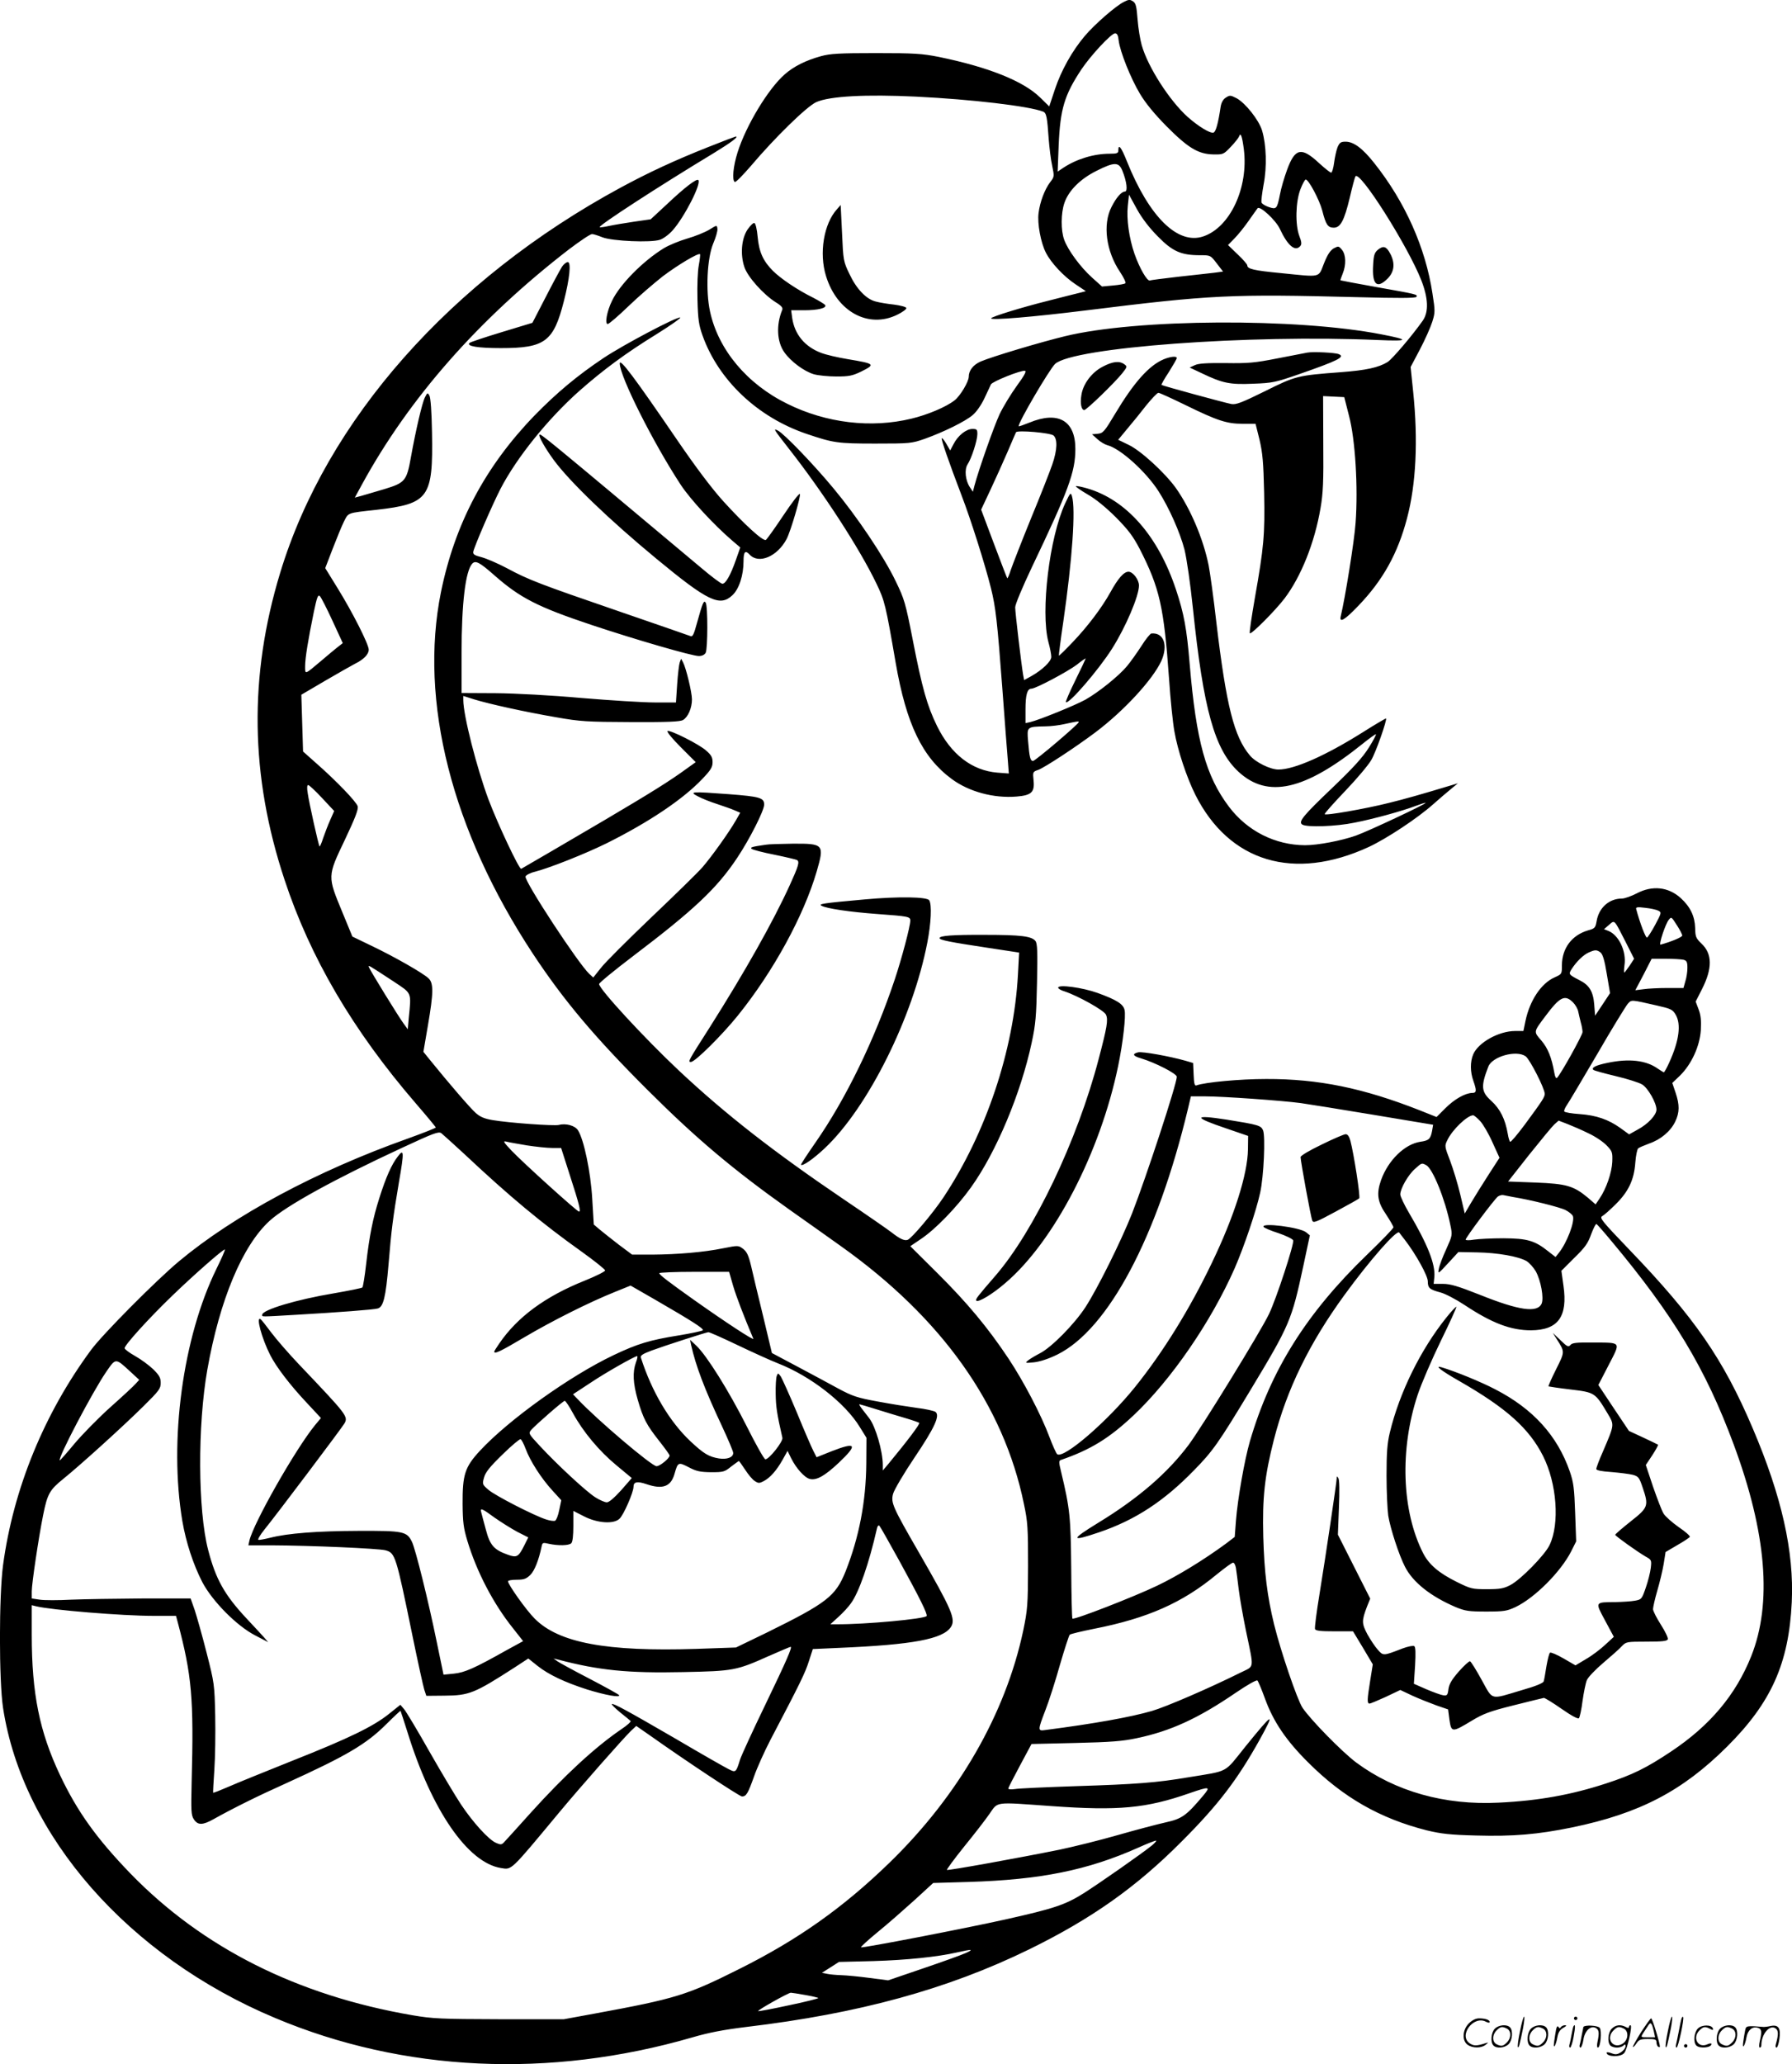 <svg version="1.0" xmlns="http://www.w3.org/2000/svg"
  viewBox="0 0 1042.308 1199.973"
 preserveAspectRatio="xMidYMid meet">
<g transform="translate(-0.526,1200.373) scale(0.1,-0.1)"
fill="#000000" stroke="none">
<path d="M6543 11993 c-46 -22 -169 -129 -227 -197 -74 -87 -138 -201 -175
-312 l-33 -99 -53 52 c-98 96 -302 177 -590 236 -97 19 -140 22 -365 22 -213
0 -266 -3 -320 -18 -87 -24 -158 -59 -211 -106 -96 -84 -225 -298 -274 -454
-25 -79 -33 -161 -16 -171 5 -4 46 38 92 91 142 168 328 349 382 373 78 35
290 46 580 32 326 -16 655 -55 739 -87 20 -8 24 -31 33 -160 4 -49 12 -119 20
-154 13 -63 13 -65 -12 -97 -31 -41 -59 -114 -67 -179 -8 -60 13 -174 43 -231
30 -59 104 -138 172 -183 l60 -40 -38 -10 c-21 -5 -101 -25 -178 -45 -157 -39
-335 -94 -335 -103 0 -12 236 7 550 46 733 91 843 96 1586 77 234 -6 333 -6
338 2 8 14 3 15 -234 57 -113 20 -206 38 -208 39 -1 2 5 19 13 39 21 51 19
110 -4 138 -19 23 -21 23 -48 9 -20 -12 -36 -35 -57 -88 -34 -85 -12 -80 -251
-56 -157 15 -195 24 -195 45 0 6 -25 35 -56 64 l-56 54 37 38 c21 21 58 67 83
103 25 36 49 69 52 73 14 16 106 -70 129 -119 46 -99 90 -136 120 -100 8 10 7
24 -6 57 -25 66 -22 199 6 272 12 31 26 57 31 57 17 0 80 -119 96 -180 21 -83
33 -100 67 -100 39 0 61 41 93 174 14 61 29 117 33 124 23 41 304 -403 383
-603 41 -105 44 -184 9 -235 -62 -88 -178 -224 -205 -241 -52 -32 -125 -48
-271 -59 -252 -19 -263 -21 -443 -111 -136 -67 -168 -79 -195 -74 -41 8 -401
106 -406 111 -2 2 17 36 43 75 25 40 46 76 46 81 0 13 -37 9 -76 -7 -86 -36
-174 -135 -284 -319 -61 -102 -69 -111 -100 -114 l-33 -3 31 -28 c17 -16 43
-31 57 -35 76 -19 226 -154 300 -270 61 -96 124 -238 150 -338 13 -54 34 -198
49 -343 61 -587 126 -819 265 -948 170 -157 385 -108 721 162 41 33 76 58 78
56 3 -2 -16 -38 -42 -79 -35 -56 -89 -115 -210 -231 -172 -164 -201 -199 -176
-215 27 -17 198 -11 303 11 113 22 276 67 358 98 29 11 54 19 56 17 6 -5 -332
-164 -405 -190 -85 -30 -222 -56 -296 -56 -174 1 -335 82 -442 223 -135 179
-191 381 -229 830 -17 206 -33 293 -80 434 -104 312 -289 522 -518 588 -32 9
-61 15 -64 12 -2 -3 28 -24 69 -48 46 -26 107 -76 164 -133 73 -74 99 -109
138 -183 117 -229 141 -337 171 -756 8 -119 22 -256 31 -305 19 -110 71 -267
122 -369 197 -391 573 -504 1009 -303 105 49 283 167 373 247 36 32 84 73 105
90 l40 33 -50 -15 c-162 -49 -261 -77 -351 -99 -135 -34 -374 -76 -374 -65 0
5 54 66 121 136 67 70 134 150 150 178 27 45 93 234 86 242 -2 1 -62 -34 -133
-79 -218 -137 -400 -218 -493 -218 -47 0 -133 42 -166 82 -92 109 -137 287
-195 774 -16 142 -37 292 -45 332 -31 153 -105 327 -190 448 -64 89 -204 218
-276 252 l-60 29 53 64 c30 35 80 97 111 137 32 39 63 72 70 72 7 0 77 -32
157 -71 188 -92 241 -109 334 -109 l74 0 23 -92 c18 -77 23 -131 27 -310 5
-243 -2 -318 -54 -611 -19 -110 -33 -202 -29 -205 8 -8 148 132 202 203 96
127 175 324 209 525 15 86 18 155 16 378 l-1 273 61 -3 62 -3 28 -110 c36
-136 53 -414 38 -620 -7 -105 -61 -439 -86 -542 -11 -44 22 -25 103 60 142
148 228 302 282 507 53 199 65 454 36 735 l-15 145 54 102 c30 57 62 129 72
161 17 54 17 63 1 165 -40 265 -159 532 -338 757 -68 86 -120 125 -167 125
-28 0 -35 -5 -47 -32 -7 -18 -16 -59 -20 -90 -4 -32 -12 -58 -17 -58 -6 0 -37
25 -70 55 -103 96 -140 88 -186 -37 -17 -46 -36 -111 -42 -145 -17 -84 -20
-88 -65 -73 -20 7 -39 18 -42 26 -3 8 3 55 12 105 20 103 16 230 -9 314 -19
62 -98 161 -149 188 -35 18 -39 18 -62 3 -16 -10 -26 -29 -30 -53 -14 -96 -28
-145 -41 -150 -19 -7 -89 36 -152 92 -105 95 -230 289 -266 416 -9 31 -20 98
-24 149 -6 77 -10 95 -27 106 -17 11 -25 11 -52 -3z m-31 -225 c8 -65 69 -218
124 -310 33 -55 84 -117 154 -188 126 -127 185 -162 272 -164 58 -1 60 0 102
44 24 25 45 52 48 60 9 27 18 4 28 -74 28 -223 -80 -455 -237 -507 -148 -49
-314 114 -444 439 -32 80 -49 102 -49 62 0 -17 -7 -20 -50 -20 -92 0 -191 -30
-269 -81 l-34 -23 6 154 c9 211 34 292 132 440 55 82 174 210 196 210 12 0 18
-12 21 -42z m22 -758 c25 -62 32 -120 14 -120 -20 0 -51 -36 -78 -90 -52 -102
-31 -257 49 -376 22 -33 36 -62 32 -67 -4 -4 -36 -10 -72 -13 l-64 -6 -58 52
c-68 61 -141 161 -162 220 -20 55 -19 154 1 213 24 72 92 140 186 187 105 53
131 53 152 0z m206 -381 c85 -87 135 -109 245 -109 61 0 61 0 97 -47 l37 -48
-52 -7 c-29 -3 -122 -14 -207 -23 -85 -10 -160 -19 -166 -22 -16 -6 -60 70
-90 155 -32 93 -47 202 -39 279 l7 65 46 -84 c30 -54 73 -110 122 -159z M4130
11151 c-202 -80 -352 -150 -515 -238 -988 -535 -1711 -1352 -1980 -2239 -183
-601 -175 -1180 25 -1784 149 -452 398 -877 763 -1300 64 -74 117 -138 117
-141 0 -3 -73 -32 -162 -64 -532 -189 -1012 -447 -1332 -714 -134 -112 -444
-424 -511 -515 -273 -370 -452 -807 -512 -1251 -24 -181 -24 -671 0 -830 114
-744 730 -1446 1583 -1803 746 -314 1596 -353 2425 -113 99 29 185 45 315 61
656 78 1172 220 1643 450 364 178 626 363 891 630 211 211 322 357 451 588 94
170 81 163 -82 -38 -127 -158 -91 -139 -334 -179 -183 -31 -302 -40 -650 -51
-176 -6 -337 -13 -357 -17 -21 -3 -38 -2 -38 3 0 5 31 65 68 134 l67 125 255
6 c208 5 274 10 358 28 196 41 357 115 575 264 69 47 121 76 126 71 5 -5 25
-53 45 -108 48 -131 122 -241 250 -368 204 -204 418 -326 690 -395 84 -20 133
-26 287 -30 215 -6 358 6 558 47 392 81 642 211 902 470 257 256 359 484 376
840 14 294 -59 616 -227 1010 -172 404 -338 644 -718 1039 -161 168 -175 185
-157 195 11 6 46 37 78 69 74 73 107 142 114 242 3 41 11 79 17 83 6 5 35 17
64 28 67 23 124 71 151 127 26 54 26 98 2 169 l-19 56 45 43 c67 66 115 171
121 264 3 56 0 87 -13 121 l-17 45 37 73 c61 120 60 205 -3 264 -33 32 -36 40
-37 91 -2 68 -28 123 -84 174 -72 65 -165 75 -256 27 -31 -16 -70 -30 -86 -30
-74 0 -134 -53 -147 -131 -7 -39 -10 -43 -50 -54 -95 -28 -151 -104 -152 -202
0 -52 0 -52 -42 -71 -78 -34 -145 -134 -170 -254 l-12 -58 -48 0 c-95 0 -215
-67 -244 -136 -18 -43 -18 -101 1 -154 20 -57 19 -70 -7 -70 -41 -1 -103 -36
-156 -89 l-51 -51 -98 39 c-328 129 -589 183 -893 182 -155 0 -356 -19 -405
-37 -11 -5 -15 9 -17 62 l-3 68 -44 13 c-91 26 -252 55 -276 49 -36 -9 -31
-21 17 -35 83 -25 208 -89 208 -107 0 -42 -178 -584 -260 -794 -65 -164 -201
-437 -271 -545 -65 -100 -198 -234 -264 -268 -27 -14 -59 -33 -70 -42 -19 -16
-17 -16 35 -11 35 4 84 20 135 45 296 146 581 682 760 1429 l17 72 87 0 c97 0
439 -24 552 -39 41 -6 231 -36 422 -68 l348 -58 -6 -35 c-9 -48 -19 -57 -69
-64 -91 -14 -187 -108 -228 -223 -28 -80 -21 -127 31 -202 22 -34 41 -66 41
-72 0 -7 -68 -77 -151 -157 -355 -342 -563 -674 -684 -1088 -31 -107 -71 -334
-81 -462 l-7 -93 -51 -39 c-128 -94 -281 -188 -401 -245 -131 -63 -483 -200
-492 -191 -3 2 -6 134 -7 293 -3 297 -7 344 -59 561 -14 58 -14 64 1 69 171
59 280 126 422 260 218 206 449 542 586 852 56 128 127 339 149 441 21 95 31
325 17 362 -12 29 -27 33 -213 63 -194 30 -195 14 -2 -51 l128 -44 -1 -78 c-2
-145 -80 -390 -210 -660 -129 -269 -283 -518 -447 -722 -161 -200 -416 -420
-453 -390 -6 6 -26 50 -44 98 -48 129 -150 324 -239 458 -120 180 -239 323
-413 496 l-158 157 62 42 c84 56 208 184 291 300 147 205 290 546 353 841 23
106 27 154 31 348 4 182 2 229 -9 243 -21 28 -84 36 -293 36 -191 1 -265 -5
-265 -19 0 -11 60 -23 279 -56 l184 -28 -7 -130 c-24 -439 -186 -921 -433
-1293 -62 -93 -184 -237 -208 -247 -19 -7 -45 5 -95 44 -19 15 -143 101 -275
190 -412 279 -690 496 -962 751 -200 188 -463 473 -463 502 0 7 89 80 197 162
355 269 489 395 607 573 72 108 156 274 156 308 0 40 -24 47 -208 61 -214 16
-232 15 -177 -13 22 -12 72 -32 110 -44 39 -13 85 -29 103 -37 l33 -14 -27
-47 c-40 -69 -140 -209 -193 -270 -25 -29 -159 -160 -298 -292 -138 -132 -271
-264 -294 -295 l-43 -54 -23 21 c-65 61 -377 537 -371 566 2 8 26 21 55 28 88
23 292 104 418 166 246 123 441 254 553 371 52 54 62 71 62 100 0 28 -8 42
-37 67 -42 38 -211 122 -225 114 -6 -4 29 -46 77 -94 l87 -87 -49 -35 c-104
-76 -209 -141 -478 -300 -228 -134 -444 -260 -488 -285 -11 -6 -135 257 -190
402 -69 185 -147 491 -147 579 l0 24 63 -20 c88 -27 296 -73 477 -104 142 -25
179 -27 435 -28 216 -1 285 2 303 12 29 17 52 69 52 120 0 41 -34 182 -52 216
l-11 20 -8 -21 c-4 -11 -11 -68 -15 -127 l-7 -106 -123 0 c-67 0 -259 12 -426
26 -179 16 -384 27 -500 28 l-198 1 0 230 c0 295 23 482 63 523 19 19 43 6
127 -68 151 -133 254 -185 565 -289 258 -86 586 -181 625 -181 19 0 33 7 40
19 12 24 13 271 0 291 -11 17 -18 0 -51 -119 -18 -66 -25 -81 -38 -75 -9 4
-196 68 -416 144 -460 158 -526 183 -652 251 -51 27 -116 55 -145 63 -43 11
-52 17 -50 32 6 31 110 272 159 367 94 181 276 407 460 570 140 123 267 217
447 328 82 51 144 95 138 97 -19 6 -330 -158 -447 -236 -154 -103 -273 -203
-401 -334 -287 -297 -463 -629 -544 -1027 -128 -633 63 -1386 535 -2102 179
-271 359 -485 669 -794 281 -280 493 -459 821 -692 83 -58 217 -154 299 -212
589 -418 949 -925 1067 -1501 22 -103 24 -140 24 -360 -1 -228 -3 -254 -28
-375 -103 -485 -377 -961 -778 -1350 -268 -260 -530 -446 -870 -616 -309 -155
-372 -174 -844 -261 l-180 -33 -375 0 c-341 1 -387 3 -505 23 -670 115 -1221
392 -1640 823 -197 204 -309 359 -411 574 -119 252 -164 473 -164 814 l0 173
24 -6 c88 -22 503 -56 683 -56 l132 0 10 -37 c82 -308 94 -442 81 -928 -4
-171 -3 -194 13 -218 23 -35 51 -35 118 3 111 62 258 135 419 207 352 160 466
227 584 345 43 43 80 77 81 76 1 -2 19 -57 40 -123 141 -456 351 -760 544
-791 64 -10 51 -23 337 321 123 148 377 436 421 478 l29 27 85 -59 c206 -146
516 -351 530 -351 25 0 35 18 70 116 17 49 60 145 96 214 176 335 202 390 223
456 l23 71 155 7 c425 18 602 51 648 121 30 45 5 102 -184 430 -156 270 -166
293 -152 345 6 22 61 116 123 208 120 178 151 247 123 268 -9 6 -58 17 -108
23 -51 7 -153 23 -227 37 -121 22 -147 31 -231 76 -52 29 -160 86 -240 129
l-145 77 -51 214 c-29 117 -60 249 -70 292 -15 63 -25 83 -47 100 -27 20 -29
20 -115 3 -112 -23 -266 -36 -414 -37 l-116 0 -79 59 c-43 33 -93 73 -111 88
l-33 28 -9 150 c-9 156 -49 346 -83 398 -17 27 -70 42 -111 31 -28 -7 -291 12
-385 28 -47 8 -72 18 -98 41 -32 28 -156 172 -267 309 l-38 47 26 152 c33 192
34 248 3 276 -33 31 -202 127 -330 188 l-112 54 -59 143 c-86 208 -87 206 14
417 61 129 80 178 76 197 -7 26 -125 149 -245 254 l-73 65 -5 165 -5 165 138
81 c77 45 155 89 174 99 51 25 80 55 80 82 0 31 -94 217 -182 359 l-71 115 43
112 c24 62 53 133 66 159 27 53 17 49 189 68 305 35 330 69 323 450 -2 119 -8
202 -15 214 -10 18 -12 18 -26 -10 -16 -30 -54 -194 -82 -350 -24 -135 -34
-147 -152 -183 -54 -16 -115 -34 -136 -40 l-38 -10 42 77 c275 503 679 961
1202 1365 66 50 127 91 136 90 9 0 36 -9 61 -19 58 -22 281 -32 334 -14 19 6
53 31 74 55 69 78 168 272 149 292 -10 10 -77 -41 -180 -138 l-97 -90 -97 -14
c-54 -8 -120 -19 -147 -25 -27 -6 -50 -9 -53 -7 -8 9 341 236 664 431 103 63
148 97 127 96 -5 -1 -74 -27 -154 -59z m-2191 -2756 l60 -130 -32 -25 c-17
-14 -58 -47 -90 -75 -102 -86 -97 -84 -97 -34 0 48 18 156 51 317 18 85 24
101 35 90 7 -7 40 -71 73 -143z m-61 -1030 l71 -76 -23 -52 c-13 -29 -31 -76
-41 -105 -9 -29 -19 -51 -21 -49 -6 6 -61 253 -69 310 -5 29 -4 47 3 47 5 0
42 -34 80 -75z m7774 -656 c18 -10 17 -13 -19 -81 -21 -39 -43 -73 -48 -75 -8
-2 -41 84 -63 166 -3 11 7 13 53 7 31 -3 66 -11 77 -17z m108 -86 c17 -26 30
-52 30 -58 0 -9 -61 -35 -126 -53 -13 -3 29 123 48 145 15 18 15 18 48 -34z
m-299 -96 l49 -97 -26 -40 c-15 -22 -29 -40 -31 -40 -3 0 -2 19 1 43 12 80
-33 175 -94 199 l-25 10 29 25 c34 29 28 35 97 -100z m-147 -60 c13 -10 24
-44 37 -125 l19 -112 -43 -65 -44 -66 -5 65 c-6 76 -29 113 -85 141 -64 33
-65 35 -47 64 28 44 68 83 99 97 38 17 47 17 69 1z m484 -43 c18 -5 22 -13 22
-47 0 -22 -5 -57 -12 -78 l-11 -39 -92 0 c-51 0 -114 -3 -140 -7 l-48 -6 48
91 47 92 82 0 c44 0 91 -3 104 -6z m-7499 -129 c102 -68 99 -58 84 -207 l-6
-68 -24 33 c-29 39 -192 304 -201 326 -6 17 -12 20 147 -84z m6856 -119 c13
-13 27 -37 30 -53 3 -15 10 -44 15 -64 6 -20 10 -45 10 -55 0 -18 -126 -244
-148 -266 -6 -6 -12 5 -16 29 -16 90 -38 144 -76 188 -45 52 -46 48 23 140 85
114 114 129 162 81z m488 -18 c79 -18 91 -23 108 -52 34 -56 21 -153 -37 -280
-14 -31 -28 -56 -31 -56 -3 0 -18 10 -35 21 -68 49 -168 60 -292 34 -69 -14
-96 -28 -83 -41 4 -4 62 -20 129 -36 68 -16 137 -38 155 -49 34 -21 83 -107
83 -146 0 -31 -49 -84 -109 -116 l-50 -28 -51 37 c-70 50 -140 74 -237 81 -46
3 -86 10 -89 15 -3 4 3 20 14 36 11 15 90 149 177 297 86 149 167 280 178 293
23 25 16 25 170 -10z m-764 -295 c24 -17 111 -187 111 -218 0 -19 -11 -37
-118 -182 -42 -56 -79 -100 -83 -97 -4 2 -10 23 -14 47 -15 85 -44 144 -96
191 -59 53 -61 85 -17 199 23 59 163 98 217 60z m-265 -376 c17 -18 50 -74 72
-124 l41 -90 -64 -99 c-35 -54 -80 -127 -101 -162 l-37 -63 -26 110 c-14 60
-41 148 -59 196 -32 83 -33 87 -17 119 28 61 117 146 151 146 5 0 23 -15 40
-33z m631 -72 c39 -18 86 -50 105 -70 33 -34 35 -40 33 -96 -3 -63 -35 -156
-74 -213 l-23 -34 -45 39 c-83 69 -125 81 -305 88 l-159 6 122 155 c68 85 134
165 147 177 l25 22 52 -20 c28 -11 84 -35 122 -54z m-6537 -122 c261 -245 450
-402 682 -567 74 -53 135 -102 135 -108 0 -6 -53 -33 -118 -59 -230 -92 -392
-211 -498 -366 -16 -23 -29 -44 -29 -47 0 -16 36 1 176 84 161 95 378 204 528
264 l89 36 141 -81 c218 -126 288 -171 279 -179 -4 -4 -68 -18 -142 -30 -167
-27 -237 -48 -376 -114 -255 -121 -611 -376 -778 -556 -88 -95 -102 -139 -101
-310 1 -106 5 -139 28 -215 54 -179 151 -365 265 -507 l59 -75 -97 -53 c-185
-104 -243 -130 -306 -136 l-60 -6 -39 188 c-50 245 -123 537 -144 583 -30 62
-48 66 -312 65 -242 -1 -411 -14 -513 -40 -33 -8 -63 -14 -69 -12 -5 2 10 28
34 58 71 87 455 597 467 619 22 40 15 49 -263 341 -60 63 -133 147 -163 187
-29 39 -57 75 -63 78 -27 17 8 -113 57 -209 35 -69 115 -174 213 -278 l82 -88
-35 -42 c-114 -140 -357 -568 -381 -670 l-6 -28 132 0 c228 -1 624 -18 666
-29 56 -16 60 -27 157 -500 31 -151 62 -291 68 -310 l12 -36 105 1 c144 1 174
13 407 163 l81 53 54 -43 c64 -51 160 -96 288 -137 106 -33 196 -49 186 -33
-3 5 -81 48 -171 95 -91 47 -175 93 -188 102 l-22 16 25 -6 c239 -63 407 -80
729 -73 293 6 309 9 497 93 68 30 125 54 128 54 11 0 -23 -79 -149 -340 -73
-151 -138 -293 -145 -315 -24 -77 -25 -78 -69 -55 -22 11 -159 89 -305 175
-281 163 -365 209 -372 202 -3 -2 19 -24 48 -48 29 -23 57 -46 61 -50 5 -3
-20 -26 -55 -49 -151 -103 -329 -267 -526 -485 -74 -82 -143 -159 -153 -169
-15 -17 -21 -18 -48 -6 -42 17 -134 118 -204 223 -32 48 -115 187 -184 308
-69 122 -135 232 -147 246 l-22 26 -65 -52 c-92 -74 -234 -143 -565 -274 -160
-64 -328 -132 -373 -152 -46 -20 -84 -35 -86 -33 -1 2 2 62 7 133 5 72 7 213
5 315 -4 181 -5 189 -50 365 -25 99 -57 211 -69 248 l-24 68 -279 0 c-154 -1
-341 -4 -416 -7 -74 -4 -156 -4 -182 0 l-47 7 0 42 c0 45 40 313 66 442 25
125 38 147 117 211 97 78 350 307 469 425 88 87 98 100 98 133 0 30 -8 44 -43
79 -24 23 -71 58 -105 77 -34 19 -62 40 -62 46 0 18 136 169 276 304 124 120
295 270 307 270 4 0 -18 -50 -48 -111 -197 -401 -278 -1001 -199 -1469 21
-122 63 -251 116 -354 59 -112 201 -255 308 -310 l75 -39 -25 29 c-14 16 -60
65 -101 109 -128 137 -179 228 -223 398 -60 230 -62 723 -5 1047 72 407 204
722 363 867 96 87 377 242 770 424 183 85 212 96 228 85 10 -8 71 -63 136
-123z m362 52 c52 -8 118 -15 147 -15 l52 0 49 -153 c57 -176 67 -217 55 -217
-11 0 -320 279 -393 355 -46 49 -51 57 -30 52 14 -4 68 -13 120 -22z m5231
-115 c38 -21 109 -196 140 -347 13 -61 12 -61 -24 -142 -21 -45 -40 -96 -43
-114 -6 -31 -4 -30 54 33 l60 65 108 -2 c119 -2 241 -23 289 -51 16 -10 40
-37 53 -59 30 -54 48 -156 34 -188 -25 -55 -131 -40 -358 51 -129 51 -173 64
-216 64 l-54 0 4 39 c7 74 -38 189 -148 375 -27 46 -50 94 -50 106 0 34 46
114 85 148 40 36 39 36 66 22z m504 -185 c100 -16 273 -59 306 -76 20 -10 39
-26 43 -35 12 -32 -35 -156 -82 -214 l-19 -24 -41 32 c-80 64 -123 76 -262 77
-69 0 -146 -4 -172 -8 -27 -5 -48 -4 -48 0 0 12 167 235 188 251 9 6 23 10 31
8 9 -2 34 -7 56 -11z m572 -255 c362 -433 548 -741 712 -1183 191 -514 225
-924 102 -1232 -90 -225 -240 -403 -465 -553 -144 -96 -224 -136 -381 -187
-199 -65 -390 -100 -623 -111 -313 -16 -601 65 -828 233 -84 63 -265 248 -313
319 -31 48 -125 323 -165 484 -40 165 -57 300 -63 510 -6 227 8 354 62 565 75
292 206 560 410 840 147 202 306 383 319 363 1 -2 16 -21 33 -43 64 -83 133
-208 133 -240 0 -39 10 -48 74 -65 27 -7 90 -40 140 -73 160 -106 269 -147
386 -147 158 1 215 79 189 260 l-12 86 75 75 c62 60 80 85 98 137 13 34 26 61
31 60 4 -2 43 -46 86 -98z m-5108 -260 c19 -65 64 -181 118 -309 6 -14 -162
96 -347 227 -148 105 -200 145 -200 154 0 4 91 8 203 8 l203 0 23 -80z m26
-346 c88 -42 194 -90 235 -106 192 -75 391 -231 476 -370 l39 -63 -1 -150 c-2
-222 -42 -429 -121 -628 -58 -143 -108 -182 -457 -354 l-180 -87 -230 -8
c-524 -17 -801 35 -941 176 -49 49 -155 198 -155 217 0 5 23 9 51 9 42 0 55 5
79 28 25 25 49 87 65 163 5 25 7 26 42 18 54 -12 117 -11 131 3 8 8 12 45 12
100 l0 88 63 -32 c76 -39 171 -46 205 -14 24 21 82 154 82 186 0 29 21 34 74
16 96 -33 144 -15 165 61 19 67 22 68 82 37 45 -24 67 -28 130 -29 72 0 79 2
117 33 23 17 43 32 45 32 2 0 18 -23 36 -50 18 -28 43 -58 56 -66 21 -14 27
-14 52 -1 38 20 75 62 110 124 l29 52 21 -43 c29 -58 77 -112 108 -120 39 -10
87 17 169 94 113 107 102 123 -44 66 l-85 -34 -18 35 c-10 19 -54 120 -96 223
-43 103 -86 198 -94 211 -16 22 -17 22 -24 3 -4 -10 -7 -57 -6 -104 1 -73 7
-115 39 -255 5 -21 -77 -125 -99 -125 -7 0 -56 87 -109 193 -104 206 -232 410
-292 467 l-37 35 6 -30 c27 -121 77 -254 179 -471 36 -77 66 -148 66 -157 0
-26 -36 -39 -83 -32 -60 10 -89 28 -166 100 -122 115 -225 289 -288 486 -4 13
11 22 64 42 76 28 312 104 328 106 6 1 82 -33 170 -75z m-591 -101 c-20 -57
-17 -121 11 -218 32 -110 51 -145 125 -239 33 -42 60 -79 60 -84 0 -16 -56
-62 -76 -62 -28 0 -345 269 -457 388 l-29 30 99 65 c89 60 259 156 274 157 4
0 1 -17 -7 -37z m-2942 -52 l53 -49 -20 -22 c-11 -13 -78 -75 -150 -139 -71
-64 -165 -160 -209 -213 -44 -53 -82 -96 -83 -94 -13 12 191 399 269 513 57
83 54 83 140 4z m2577 -245 c58 -106 151 -218 253 -302 l88 -73 -62 -71 c-40
-44 -70 -70 -83 -70 -12 0 -42 13 -67 29 -54 34 -225 193 -323 299 -67 72 -67
73 -49 94 30 33 185 168 194 168 5 0 27 -33 49 -74z m1763 25 c51 -16 127 -39
168 -51 41 -12 78 -25 82 -28 6 -6 -69 -105 -179 -238 l-33 -39 0 32 c0 80
-42 224 -79 272 -14 18 -34 44 -44 57 -10 13 -16 24 -13 24 3 0 47 -13 98 -29z
m-2039 -231 c26 -70 90 -170 155 -241 l52 -57 -12 -57 c-6 -31 -17 -59 -24
-62 -7 -3 -30 0 -51 7 -68 21 -300 140 -337 173 -36 31 -36 33 -25 72 8 30 34
62 107 133 52 51 100 91 105 89 5 -1 19 -27 30 -57z m-181 -399 c37 -26 96
-63 131 -82 l65 -33 -23 -46 c-34 -68 -44 -73 -95 -55 -82 29 -105 55 -129
147 -12 46 -25 91 -27 101 -8 27 6 21 78 -32z m2354 -251 c121 -220 165 -310
159 -321 -11 -17 -356 -49 -525 -48 l-35 0 46 42 c26 23 59 59 73 79 47 63
106 234 151 432 3 17 10 25 15 20 5 -5 57 -97 116 -204z m1958 -42 c3 -18 10
-73 16 -123 6 -49 25 -157 42 -240 48 -231 51 -204 -29 -244 -187 -93 -438
-201 -518 -224 -124 -36 -336 -74 -622 -111 -42 -6 -42 -1 3 116 20 51 58 169
84 262 27 93 53 172 57 176 4 5 69 20 143 35 310 61 513 151 710 314 47 38 90
70 97 70 7 1 14 -14 17 -31z m-192 -1325 c-97 -115 -122 -133 -218 -154 -49
-11 -174 -44 -279 -74 -104 -30 -255 -67 -335 -84 -237 -48 -651 -123 -657
-118 -2 3 42 63 99 134 57 70 124 156 148 191 52 74 24 70 361 46 391 -28 551
-13 803 75 119 41 125 40 78 -16z m-297 -288 c-55 -45 -304 -219 -397 -278
-107 -67 -173 -89 -455 -152 -238 -53 -834 -168 -840 -162 -2 3 42 43 99 90
57 46 152 130 212 184 l109 100 206 6 c420 13 691 68 986 199 55 25 102 43
105 41 2 -2 -9 -15 -25 -28z m-1082 -625 c-24 -11 -135 -51 -247 -89 l-205
-70 -108 14 c-59 8 -133 15 -163 16 -30 1 -68 4 -85 8 l-29 6 49 31 50 32 200
5 c196 6 371 24 490 51 83 19 97 18 48 -4z m-935 -244 c40 -7 75 -15 77 -18 3
-2 -74 -22 -171 -42 -96 -21 -177 -36 -179 -34 -6 5 176 107 190 107 6 0 43
-6 83 -13z M2318 5279 c-35 -45 -68 -119 -106 -239 -38 -119 -58 -219 -77
-384 -8 -71 -18 -133 -22 -137 -5 -4 -79 -19 -166 -34 -216 -36 -417 -96 -417
-125 0 -12 -13 -12 195 0 241 14 457 30 478 37 32 9 46 65 62 254 17 208 26
273 61 482 31 177 29 196 -8 146z M8417 4343 c-149 -186 -272 -435 -328 -668
-15 -63 -19 -117 -19 -250 0 -93 5 -198 10 -233 12 -74 62 -228 97 -296 46
-91 150 -173 295 -235 56 -23 76 -26 178 -26 104 0 120 3 170 26 113 54 264
206 324 324 l29 58 -6 166 c-5 143 -9 176 -31 240 -72 208 -214 365 -434 478
-84 44 -234 105 -312 128 -44 13 -4 -19 105 -81 272 -156 404 -274 485 -434
81 -160 98 -395 38 -519 -28 -58 -168 -201 -228 -232 -38 -20 -60 -24 -136
-24 -86 0 -94 2 -175 42 -105 52 -162 101 -196 167 -125 246 -137 604 -32 921
22 66 83 207 135 314 52 106 93 196 90 198 -2 2 -29 -26 -59 -64z M9059 4220
c49 -77 49 -73 -3 -177 -26 -52 -46 -97 -44 -99 2 -1 60 -10 128 -18 142 -17
143 -18 216 -140 40 -67 40 -63 -27 -220 -22 -49 -39 -95 -39 -102 0 -8 28
-14 88 -18 48 -4 103 -11 124 -16 33 -9 38 -16 57 -72 37 -109 34 -118 -69
-199 -49 -39 -90 -74 -90 -78 1 -7 128 -98 178 -127 33 -18 34 -21 29 -65 -3
-26 -16 -78 -29 -115 -23 -67 -25 -69 -63 -76 -22 -4 -71 -7 -110 -8 -125 -1
-123 3 -64 -107 l51 -95 -51 -47 c-28 -26 -78 -64 -112 -83 l-60 -36 -69 40
c-38 22 -73 37 -79 34 -5 -3 -14 -39 -21 -79 -6 -39 -13 -79 -16 -88 -3 -10
-46 -28 -127 -51 -188 -56 -166 -62 -234 60 -32 58 -62 107 -68 108 -5 1 -35
-26 -65 -60 -41 -47 -56 -73 -60 -102 -4 -35 -8 -39 -30 -36 -14 2 -58 18 -98
35 l-73 32 7 106 c4 75 3 108 -5 113 -6 4 -37 -2 -69 -14 -111 -43 -111 -43
-142 -8 -16 17 -43 58 -61 90 -34 64 -34 79 -3 161 l19 47 -94 186 -94 186 6
156 c4 96 3 163 -3 172 -9 13 -10 13 -10 -1 0 -22 -64 -452 -100 -673 -17
-104 -29 -195 -26 -203 4 -10 33 -13 113 -13 l108 0 58 -96 57 -96 -15 -94
c-18 -112 -19 -134 -4 -134 6 0 49 18 95 39 l84 40 72 -34 c40 -18 103 -43
139 -56 l67 -23 8 -61 c11 -73 15 -74 129 -5 68 41 105 55 245 90 91 23 170
42 175 43 6 0 52 -28 102 -63 59 -41 96 -61 102 -55 5 6 15 51 21 100 7 50 18
104 25 121 7 17 50 62 96 101 46 39 95 82 108 97 24 25 28 26 143 26 92 0 120
3 124 14 3 7 -15 45 -40 84 -25 39 -46 80 -46 91 0 11 11 60 25 108 14 48 31
118 37 155 l11 69 68 40 c37 21 70 43 73 48 3 5 -26 31 -65 57 -38 27 -78 62
-88 79 -10 16 -37 87 -61 156 l-42 126 38 57 c20 31 35 58 33 61 -3 2 -42 21
-87 42 l-82 38 -89 133 -89 134 60 116 c71 138 77 130 -93 131 -94 1 -119 -2
-129 -14 -12 -14 -19 -11 -58 27 l-45 43 22 -35z M4874 10788 c-77 -84 -106
-256 -64 -390 64 -207 247 -306 414 -224 31 15 55 33 53 39 -2 7 -35 15 -72
20 -38 4 -86 12 -107 18 -55 14 -112 74 -152 160 -35 72 -36 79 -43 237 l-8
164 -21 -24z M4353 10669 c-35 -53 -43 -144 -18 -218 19 -57 110 -159 183
-205 33 -20 42 -32 37 -44 -36 -87 -31 -185 12 -246 38 -54 115 -111 172 -128
25 -7 84 -13 131 -13 73 0 93 4 143 28 86 43 83 46 -78 73 -55 9 -124 25 -153
36 -96 36 -155 108 -169 203 l-6 45 76 0 c80 0 132 13 122 30 -4 6 -34 24 -68
42 -92 45 -191 112 -236 157 -57 57 -81 110 -89 198 -4 45 -12 78 -19 80 -6 3
-24 -15 -40 -38z M4130 10668 c-25 -15 -82 -38 -127 -51 -45 -13 -106 -38
-136 -56 -121 -74 -256 -210 -302 -306 -30 -61 -43 -135 -25 -135 7 0 61 46
120 103 59 57 150 135 201 175 89 67 207 137 216 128 2 -2 -1 -31 -7 -63 -7
-36 -10 -116 -8 -199 3 -119 8 -150 30 -212 93 -259 319 -473 603 -570 157
-53 180 -57 400 -57 206 0 212 1 290 28 111 40 233 100 277 137 22 18 50 58
69 98 17 37 34 73 38 81 8 17 176 84 198 79 10 -2 -4 -28 -48 -88 -34 -47 -79
-121 -100 -165 -33 -71 -121 -321 -146 -415 l-9 -35 -18 27 c-26 40 -32 102
-13 132 23 34 57 140 57 176 0 27 -3 30 -29 30 -36 0 -85 -39 -110 -89 l-19
-36 -22 38 c-12 21 -25 36 -27 33 -5 -5 41 -138 115 -332 53 -137 137 -403
171 -539 28 -113 37 -195 66 -580 14 -187 28 -376 32 -419 l6 -79 -66 5 c-149
12 -271 107 -352 272 -57 117 -86 218 -141 501 -42 215 -49 237 -99 340 -69
144 -226 377 -362 540 -117 141 -285 315 -322 335 -31 16 -26 9 59 -100 201
-255 417 -588 514 -791 47 -98 53 -122 111 -459 62 -357 155 -549 326 -675
100 -74 244 -113 377 -102 86 7 106 25 99 93 -5 50 -5 51 27 62 38 14 216 131
331 217 168 126 335 308 385 416 41 92 14 167 -58 160 -6 0 -33 -33 -58 -73
-26 -40 -63 -92 -83 -116 -47 -57 -165 -152 -243 -196 -62 -34 -267 -117 -320
-130 l-28 -6 0 80 c0 84 10 120 34 120 25 0 209 98 264 139 28 23 52 39 52 36
0 -2 -27 -59 -60 -126 -33 -67 -58 -125 -55 -127 15 -16 190 187 268 310 80
126 157 307 157 368 0 34 -35 80 -61 80 -27 0 -61 -39 -105 -119 -50 -90 -132
-199 -222 -293 -41 -43 -76 -77 -78 -76 -1 2 10 91 26 198 52 360 73 656 50
730 -7 23 -10 19 -39 -42 -92 -198 -144 -629 -98 -806 10 -35 17 -74 17 -87 0
-26 -52 -76 -118 -113 l-40 -22 -6 32 c-10 58 -46 361 -46 391 0 17 42 117 96
231 214 448 254 556 254 690 0 165 -100 222 -267 153 -35 -14 -63 -24 -63 -21
0 26 179 330 212 362 103 96 1130 172 1878 139 182 -8 187 1 20 33 -491 96
-1426 91 -1841 -11 -144 -35 -425 -119 -490 -147 -43 -19 -69 -52 -69 -88 0
-29 -50 -113 -83 -138 -50 -39 -158 -84 -250 -106 -235 -57 -496 -26 -722 86
-235 115 -402 315 -450 537 -26 120 -17 310 19 396 15 35 26 73 24 85 -3 22
-3 22 -48 -6z m2003 -1196 c24 -21 22 -84 -7 -168 -13 -38 -68 -179 -124 -314
-55 -135 -107 -269 -117 -298 -9 -29 -19 -52 -21 -50 -2 2 -37 93 -78 202
l-74 197 55 117 c30 64 75 164 100 222 24 57 46 107 48 111 9 13 199 -3 218
-19z m147 -1666 c0 -11 -253 -226 -266 -226 -16 0 -21 19 -29 116 -7 83 -7 83
100 85 33 0 85 7 115 14 64 14 80 17 80 11z M8020 10552 c-20 -17 -25 -31 -28
-89 -7 -114 22 -141 84 -79 40 40 45 90 15 146 -22 42 -40 47 -71 22z M3274
10453 c-10 -16 -53 -95 -95 -177 l-77 -149 -178 -54 c-99 -30 -183 -58 -188
-63 -19 -19 49 -30 183 -30 256 0 306 37 366 273 34 133 43 227 23 227 -9 0
-24 -12 -34 -27z M7610 9954 c-14 -3 -93 -18 -176 -34 -132 -26 -170 -29 -300
-27 -110 1 -157 -2 -179 -12 l-30 -14 70 -33 c121 -58 163 -67 299 -61 113 4
130 8 266 55 227 79 272 101 232 117 -22 9 -149 15 -182 9z M3610 9891 c0 -75
196 -464 355 -706 56 -85 193 -233 298 -323 l48 -41 -26 -74 c-31 -88 -59
-137 -78 -137 -8 0 -64 42 -124 93 -930 779 -933 781 -940 773 -7 -7 33 -78
82 -145 93 -127 325 -350 600 -577 298 -246 367 -279 440 -211 39 36 65 116
65 199 0 54 10 65 35 38 53 -58 162 -12 216 91 24 47 82 245 77 261 -3 7 -46
-49 -96 -124 -50 -75 -96 -139 -102 -143 -16 -10 -126 91 -247 224 -67 74
-160 197 -274 364 -246 360 -329 470 -329 438z M6419 9872 c-64 -33 -115 -101
-124 -166 -8 -48 0 -86 17 -86 13 0 177 159 221 214 29 37 30 39 12 52 -29 21
-67 17 -126 -14z M4460 7093 c-83 -12 -92 -15 -83 -24 5 -5 65 -21 132 -34 68
-14 127 -28 132 -31 16 -10 9 -34 -42 -146 -97 -213 -262 -505 -464 -824 -129
-202 -130 -204 -111 -204 24 0 181 156 273 270 207 257 383 579 459 839 45
156 40 161 -139 160 -73 -1 -143 -3 -157 -6z M5035 6775 c-244 -22 -271 -26
-251 -37 29 -16 162 -36 326 -48 178 -13 190 -15 190 -38 0 -33 -50 -221 -90
-341 -118 -353 -285 -696 -462 -950 -48 -69 -86 -127 -84 -129 10 -9 72 34
138 96 252 237 513 761 597 1196 22 113 27 221 11 246 -13 20 -177 23 -375 5z
M6160 6262 c0 -6 17 -16 38 -22 78 -26 229 -110 240 -135 14 -30 6 -74 -43
-260 -124 -472 -375 -998 -601 -1259 -103 -119 -117 -136 -110 -144 12 -11 94
38 169 103 283 241 552 759 656 1262 28 135 46 292 37 326 -8 34 -46 58 -156
98 -89 32 -230 51 -230 31z M7693 5350 c-73 -35 -123 -65 -123 -73 0 -24 60
-351 68 -369 6 -16 23 -9 136 52 71 38 133 73 137 77 8 8 -31 258 -51 334 -7
26 -16 39 -28 39 -9 0 -72 -27 -139 -60z M7355 4871 c3 -5 41 -22 86 -36 44
-15 83 -34 86 -42 7 -19 -98 -340 -141 -429 -49 -102 -389 -655 -467 -760
-123 -164 -293 -311 -526 -453 -163 -100 -162 -112 6 -55 209 71 376 180 552
361 108 110 142 158 326 463 231 383 241 407 309 724 l38 178 -22 18 c-36 29
-264 58 -247 31z M8846 194 c-10 -47 -15 -88 -12 -91 5 -6 9 7 30 110 7 37 10
67 6 67 -4 0 -15 -39 -24 -86z M9160 270 c0 -5 5 -10 10 -10 6 0 10 5 10 10 0
6 -4 10 -10 10 -5 0 -10 -4 -10 -10z M9706 194 c-10 -47 -15 -88 -12 -91 5 -6
9 7 30 110 7 37 10 67 6 67 -4 0 -15 -39 -24 -86z M9786 269 c-3 -8 -10 -41
-16 -74 -6 -33 -14 -68 -16 -77 -3 -10 -1 -18 3 -18 10 0 46 171 38 178 -2 3
-7 -1 -9 -9z M8549 241 c-38 -38 -41 -101 -7 -125 29 -20 79 -20 104 0 18 14
18 15 1 10 -53 -17 -69 -17 -92 -2 -69 45 21 166 94 126 12 -6 21 -7 21 -1 0
12 -25 21 -62 21 -19 0 -39 -10 -59 -29z M9550 189 c-28 -45 -49 -83 -47 -85
2 -3 12 7 21 21 14 21 24 25 66 25 43 0 50 -3 50 -19 0 -11 5 -23 10 -26 6 -3
10 -3 10 1 0 20 -44 164 -51 164 -4 0 -30 -37 -59 -81z m75 4 l7 -33 -42 0
c-42 0 -42 0 -28 23 8 12 21 32 29 44 15 25 22 18 34 -34z M8700 210 c-22 -22
-27 -79 -8 -98 19 -19 66 -14 88 8 22 22 27 79 8 98 -19 19 -66 14 -88 -8z
m71 0 c25 -14 25 -54 -1 -80 -23 -23 -33 -24 -61 -10 -25 14 -25 54 1 80 23
23 33 24 61 10z M8910 210 c-22 -22 -27 -79 -8 -98 19 -19 66 -14 88 8 22 22
27 79 8 98 -19 19 -66 14 -88 -8z m71 0 c25 -14 25 -54 -1 -80 -23 -23 -33
-24 -61 -10 -25 14 -25 54 1 80 23 23 33 24 61 10z M9056 204 c-3 -16 -8 -47
-11 -69 -8 -51 10 -26 19 27 5 27 15 42 34 53 18 10 22 14 10 15 -9 0 -20 -5
-24 -11 -5 -8 -9 -8 -14 1 -5 8 -10 3 -14 -16z M9157 223 c-2 -4 -7 -26 -11
-48 -4 -22 -9 -48 -12 -57 -3 -10 -1 -18 4 -18 4 0 14 28 20 62 11 58 10 81
-1 61z M9215 220 c-1 -3 -5 -23 -9 -45 -4 -22 -9 -48 -12 -57 -3 -10 -1 -18 4
-18 5 0 13 20 17 45 7 53 44 87 74 68 17 -11 19 -28 8 -80 -4 -18 -3 -33 2
-33 16 0 24 99 11 115 -12 14 -87 18 -95 5z M9380 210 c-22 -22 -27 -79 -8
-98 7 -7 24 -12 38 -12 14 0 31 5 38 12 9 9 12 8 12 -5 0 -9 -12 -24 -26 -34
-21 -13 -32 -15 -55 -6 -16 6 -29 8 -29 3 0 -24 81 -27 102 -2 18 19 50 162
37 162 -5 0 -9 -5 -9 -10 0 -7 -6 -7 -19 0 -30 16 -59 12 -81 -10z m71 0 c29
-16 25 -65 -6 -86 -56 -37 -103 28 -55 76 23 23 33 24 61 10z M9881 211 c-23
-23 -28 -80 -9 -99 19 -19 88 -13 88 9 0 5 -11 4 -24 -2 -54 -25 -89 38 -46
81 23 23 33 24 62 9 16 -9 19 -8 16 3 -8 22 -64 22 -87 -1z M10010 210 c-22
-22 -27 -79 -8 -98 19 -19 66 -14 88 8 22 22 27 79 8 98 -19 19 -66 14 -88 -8z
m71 0 c25 -14 25 -54 -1 -80 -23 -23 -33 -24 -61 -10 -25 14 -25 54 1 80 23
23 33 24 61 10z M10156 201 c-3 -14 -8 -44 -11 -66 -8 -51 10 -26 19 27 8 41
35 63 66 53 22 -7 24 -21 11 -77 -5 -22 -5 -38 0 -38 5 0 9 6 9 13 0 68 51
125 85 97 15 -13 15 -35 -1 -92 -3 -10 -1 -18 4 -18 6 0 13 23 17 50 9 63 -5
84 -49 76 -17 -4 -35 -6 -41 -6 -101 8 -104 7 -109 -19z M9800 110 c0 -5 5
-10 10 -10 6 0 10 5 10 10 0 6 -4 10 -10 10 -5 0 -10 -4 -10 -10z"/>
</g>
</svg>
